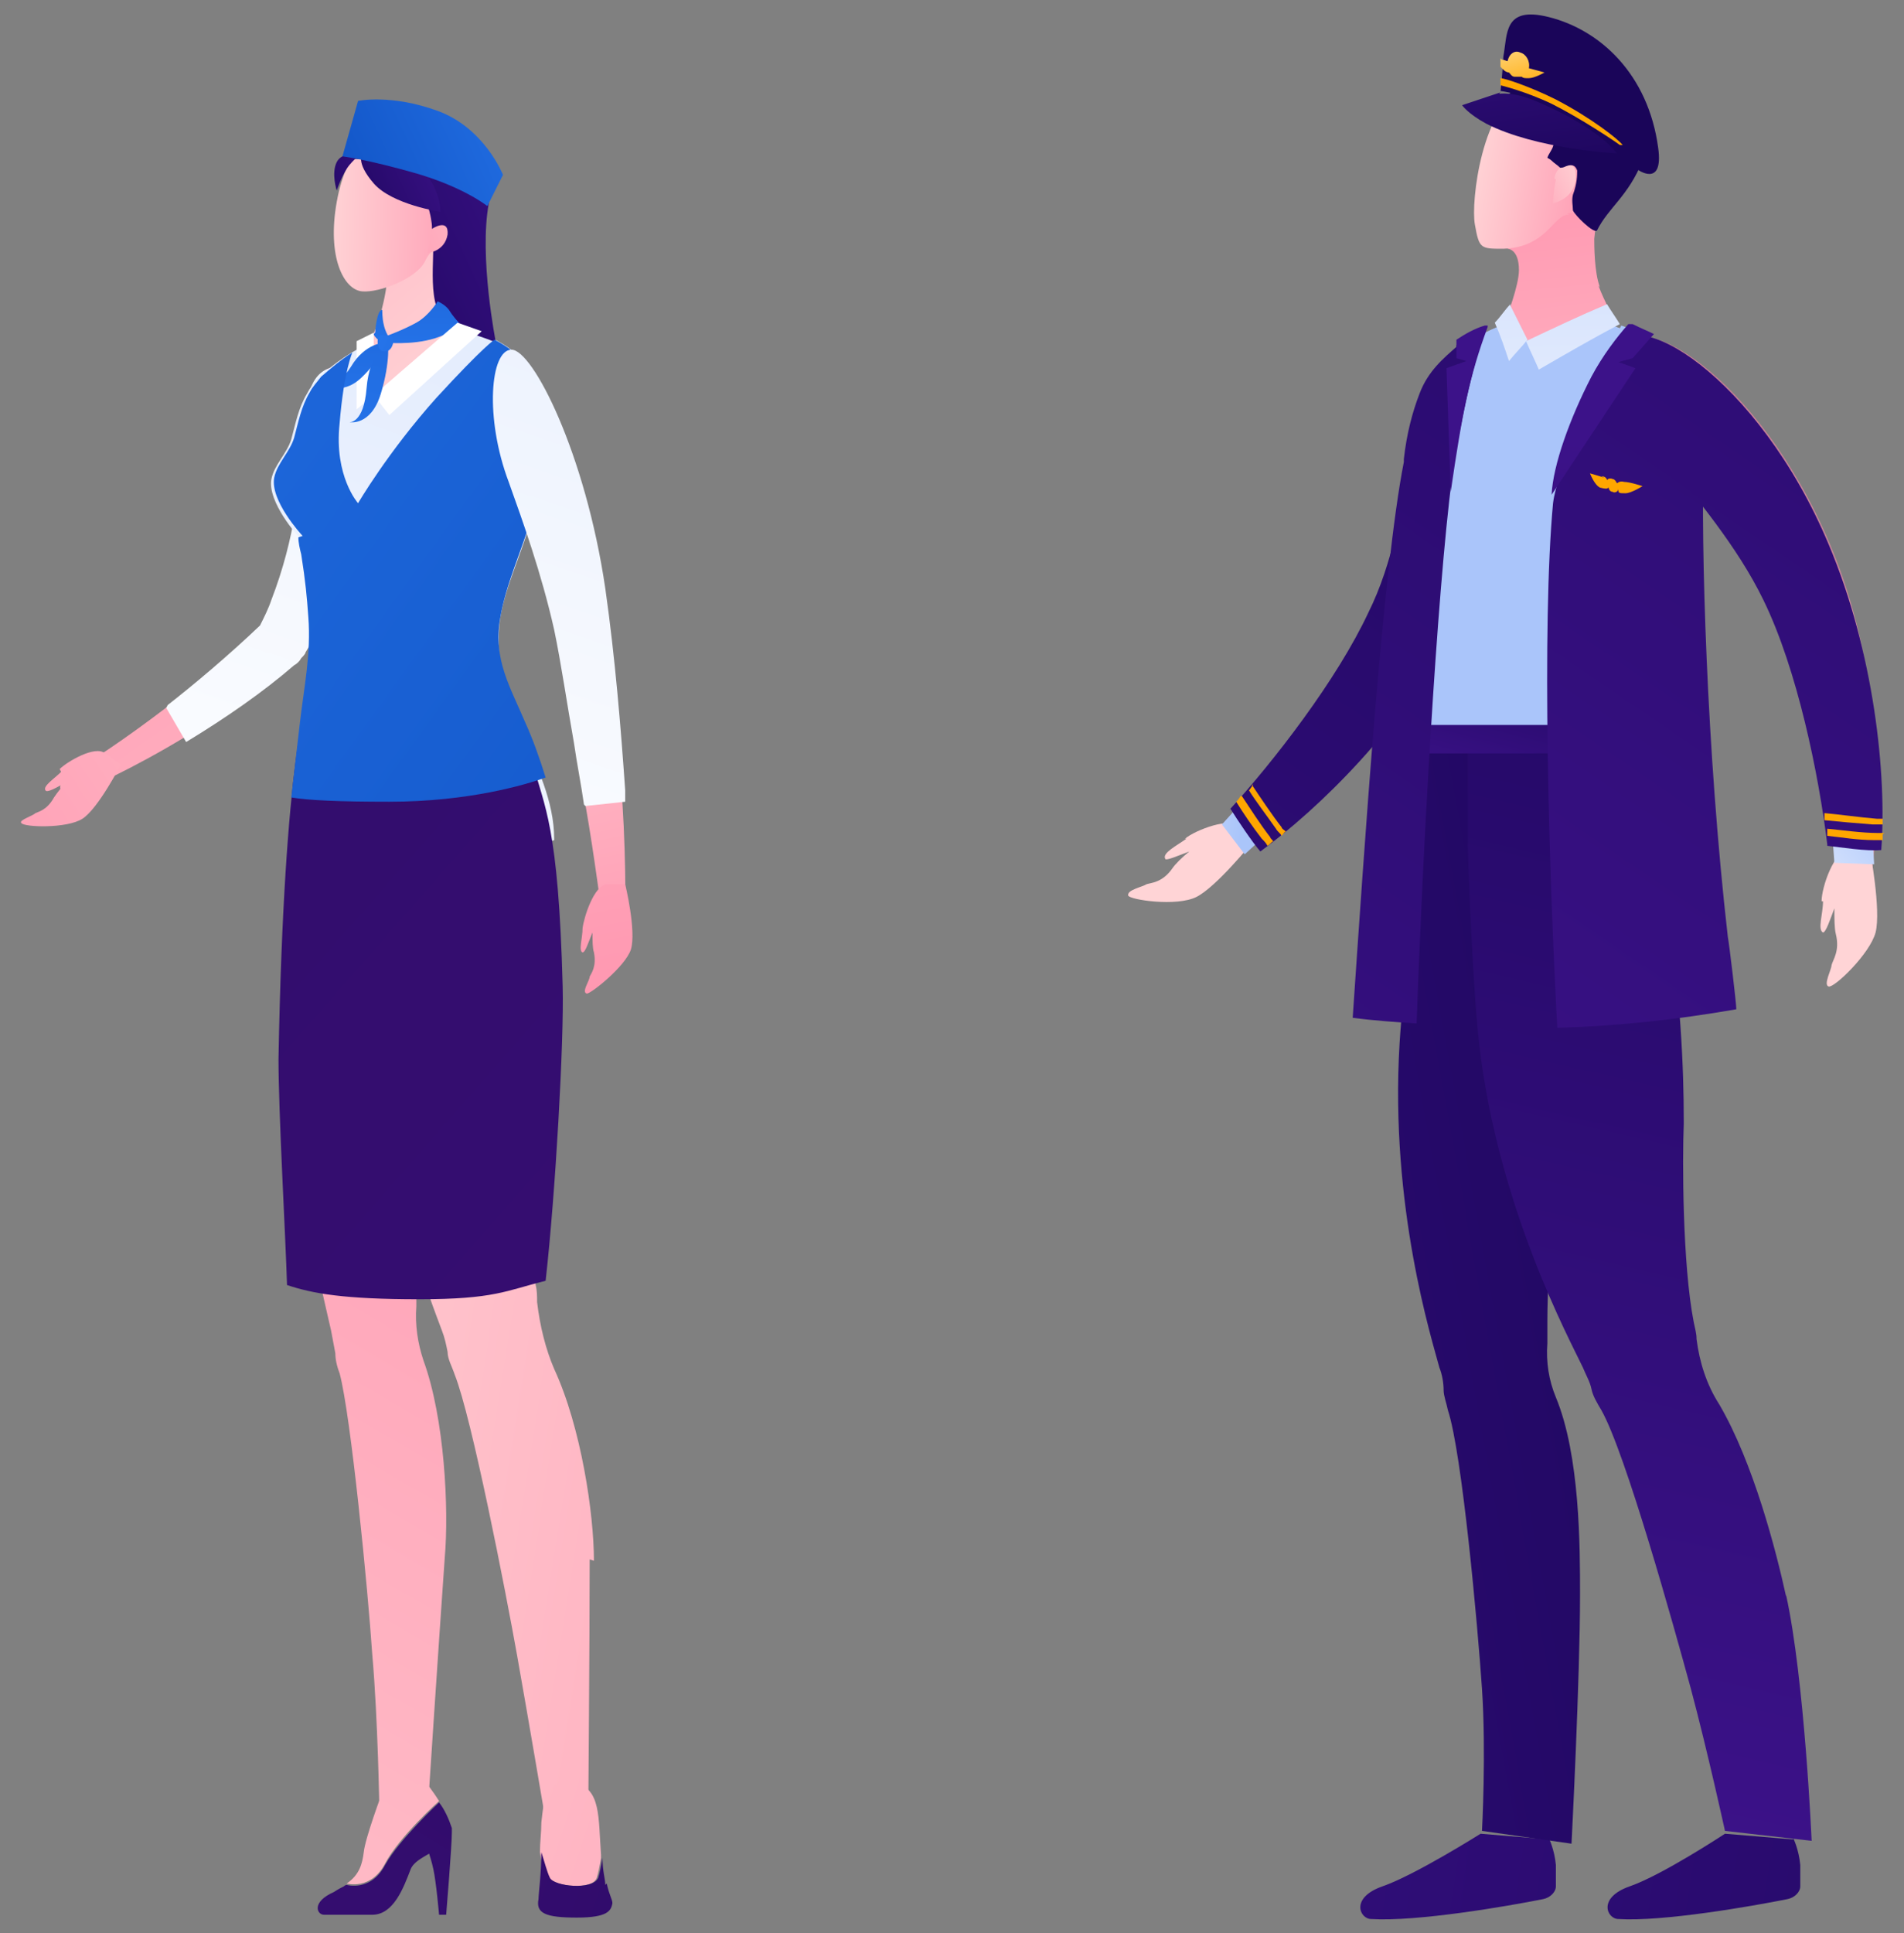 <?xml version="1.0" encoding="UTF-8"?>
<svg id="_レイヤー_1" data-name="レイヤー_1" xmlns="http://www.w3.org/2000/svg" width="134" height="136" xmlns:xlink="http://www.w3.org/1999/xlink" version="1.1" viewBox="0 0 134 136">
  <rect x="0" y="0" width="134" height="136" fill="#808080" stroke="none"/>
  <!-- Generator: Adobe Illustrator 29.3.1, SVG Export Plug-In . SVG Version: 2.1.0 Build 151)  -->
  <defs>
    <style>
      .st0 {
        fill: url(#linear-gradient2);
      }

      .st1 {
        fill: url(#linear-gradient1);
      }

      .st2 {
        fill: url(#linear-gradient9);
      }

      .st3 {
        fill: url(#linear-gradient3);
      }

      .st4 {
        fill: url(#linear-gradient6);
      }

      .st5 {
        fill: url(#linear-gradient8);
      }

      .st6 {
        fill: url(#linear-gradient7);
      }

      .st7 {
        fill: url(#linear-gradient5);
      }

      .st8 {
        fill: url(#linear-gradient4);
      }

      .st9 {
        fill: url(#linear-gradient31);
      }

      .st10 {
        fill: url(#linear-gradient30);
      }

      .st11 {
        fill: url(#linear-gradient38);
      }

      .st12 {
        fill: url(#linear-gradient32);
      }

      .st13 {
        fill: url(#linear-gradient61);
      }

      .st14 {
        fill: url(#linear-gradient60);
      }

      .st15 {
        fill: url(#linear-gradient39);
      }

      .st16 {
        fill: url(#linear-gradient34);
      }

      .st17 {
        fill: url(#linear-gradient37);
      }

      .st18 {
        fill: url(#linear-gradient35);
      }

      .st19 {
        fill: url(#linear-gradient33);
      }

      .st20 {
        fill: url(#linear-gradient36);
      }

      .st21 {
        fill: url(#linear-gradient40);
      }

      .st22 {
        fill: url(#linear-gradient41);
      }

      .st23 {
        fill: url(#linear-gradient42);
      }

      .st24 {
        fill: url(#linear-gradient46);
      }

      .st25 {
        fill: url(#linear-gradient48);
      }

      .st26 {
        fill: url(#linear-gradient43);
      }

      .st27 {
        fill: url(#linear-gradient44);
      }

      .st28 {
        fill: url(#linear-gradient47);
      }

      .st29 {
        fill: url(#linear-gradient45);
      }

      .st30 {
        fill: url(#linear-gradient49);
      }

      .st31 {
        fill: url(#linear-gradient50);
      }

      .st32 {
        fill: url(#linear-gradient51);
      }

      .st33 {
        fill: url(#linear-gradient52);
      }

      .st34 {
        fill: url(#linear-gradient59);
      }

      .st35 {
        fill: url(#linear-gradient53);
      }

      .st36 {
        fill: url(#linear-gradient56);
      }

      .st37 {
        fill: url(#linear-gradient54);
      }

      .st38 {
        fill: url(#linear-gradient57);
      }

      .st39 {
        fill: url(#linear-gradient55);
      }

      .st40 {
        fill: url(#linear-gradient58);
      }

      .st41 {
        fill: url(#linear-gradient28);
      }

      .st42 {
        fill: url(#linear-gradient29);
      }

      .st43 {
        fill: url(#linear-gradient18);
      }

      .st44 {
        fill: url(#linear-gradient13);
      }

      .st45 {
        fill: url(#linear-gradient12);
      }

      .st46 {
        fill: url(#linear-gradient15);
      }

      .st47 {
        fill: url(#linear-gradient16);
      }

      .st48 {
        fill: url(#linear-gradient11);
      }

      .st49 {
        fill: url(#linear-gradient10);
      }

      .st50 {
        fill: url(#linear-gradient17);
      }

      .st51 {
        fill: url(#linear-gradient14);
      }

      .st52 {
        fill: url(#linear-gradient19);
      }

      .st53 {
        fill: url(#linear-gradient23);
      }

      .st54 {
        fill: url(#linear-gradient22);
      }

      .st55 {
        fill: url(#linear-gradient24);
      }

      .st56 {
        fill: url(#linear-gradient25);
      }

      .st57 {
        fill: url(#linear-gradient21);
      }

      .st58 {
        fill: url(#linear-gradient20);
      }

      .st59 {
        fill: url(#linear-gradient27);
      }

      .st60 {
        fill: url(#linear-gradient26);
      }

      .st61 {
        fill: url(#linear-gradient);
      }
    </style>
    <linearGradient id="linear-gradient" x1="-5742.4" y1="2202" x2="-5716.1" y2="2098.7" gradientTransform="translate(6209.5 459.8) rotate(24.6)" gradientUnits="userSpaceOnUse">
      <stop offset="0" stop-color="#ce97a5"/>
      <stop offset="1" stop-color="#bb6280"/>
    </linearGradient>
    <linearGradient id="linear-gradient1" x1="-5518.7" y1="1266.4" x2="-5607.9" y2="1468.3" gradientTransform="translate(6374.7 141.5) rotate(12.6) scale(1.1 1) skewX(-12.9)" gradientUnits="userSpaceOnUse">
      <stop offset="0" stop-color="#ffd4d6"/>
      <stop offset="1" stop-color="#ff86a6"/>
    </linearGradient>
    <linearGradient id="linear-gradient2" x1="-3608.6" y1="5364" x2="-3600.3" y2="5359.9" gradientTransform="translate(6134.4 -2200.8) rotate(35.6)" gradientUnits="userSpaceOnUse">
      <stop offset="0" stop-color="#e7eefe"/>
      <stop offset="1" stop-color="#aac5fa"/>
    </linearGradient>
    <linearGradient id="linear-gradient3" x1="-6915.3" y1="134.4" x2="-6807.5" y2="-23.7" gradientTransform="translate(6949.5)" gradientUnits="userSpaceOnUse">
      <stop offset="0" stop-color="#3c1289"/>
      <stop offset="1" stop-color="#1a0559"/>
    </linearGradient>
    <linearGradient id="linear-gradient4" x1="10537.2" y1="826.1" x2="10570" y2="747.4" gradientTransform="translate(12303.5 -1.5) rotate(-176.5) scale(1.2 -1) skewX(-7.7)" xlink:href="#linear-gradient1"/>
    <linearGradient id="linear-gradient5" x1="10548.4" y1="494.8" x2="10535.4" y2="573.8" gradientTransform="translate(12295 137.4) rotate(-176.5) scale(1.2 -1.1) skewX(-7.7)" xlink:href="#linear-gradient2"/>
    <linearGradient id="linear-gradient6" x1="-13854.9" y1="53.2" x2="-13860.8" y2="1.2" gradientTransform="translate(13968.4)" xlink:href="#linear-gradient1"/>
    <linearGradient id="linear-gradient7" x1="-13861.9" y1="31.2" x2="-13862.6" y2="-16" gradientTransform="translate(13968.4)" xlink:href="#linear-gradient2"/>
    <linearGradient id="linear-gradient8" x1="-13857.5" y1="31.3" x2="-13858.1" y2="-13" gradientTransform="translate(13968.4)" xlink:href="#linear-gradient2"/>
    <linearGradient id="linear-gradient9" x1="-13864.6" y1="10.9" x2="-13853" y2="12.8" gradientTransform="translate(13968.4)" xlink:href="#linear-gradient1"/>
    <linearGradient id="linear-gradient10" x1="11709.3" y1="11.9" x2="11716.2" y2="15.5" gradientTransform="translate(11821) rotate(-180) scale(1 -1)" xlink:href="#linear-gradient1"/>
    <linearGradient id="linear-gradient11" x1="-741.5" y1="25.1" x2="-752.4" y2="13" gradientTransform="translate(867.2)" xlink:href="#linear-gradient3"/>
    <linearGradient id="linear-gradient12" x1="-6921.7" y1="117.8" x2="-6744.5" y2="145.4" xlink:href="#linear-gradient3"/>
    <linearGradient id="linear-gradient13" x1="-6922.1" y1="120.4" x2="-6744.9" y2="148" xlink:href="#linear-gradient3"/>
    <linearGradient id="linear-gradient14" x1="-6922" y1="104.9" x2="-6811.1" y2="84.9" xlink:href="#linear-gradient3"/>
    <linearGradient id="linear-gradient15" x1="-6842.9" y1="128.7" x2="-6816.7" y2="15.1" xlink:href="#linear-gradient3"/>
    <linearGradient id="linear-gradient16" x1="-6843.4" y1="56.4" x2="-6840.1" y2="43.3" xlink:href="#linear-gradient3"/>
    <linearGradient id="linear-gradient17" x1="-6889.7" y1="108.5" x2="-6781.8" y2="-49.8" xlink:href="#linear-gradient3"/>
    <linearGradient id="linear-gradient18" x1="-6862.2" y1="93.2" x2="-6754.2" y2="-65" xlink:href="#linear-gradient3"/>
    <linearGradient id="linear-gradient19" x1="-6846.5" y1="30.4" x2="-6849.8" y2="86.6" xlink:href="#linear-gradient3"/>
    <linearGradient id="linear-gradient20" x1="-7630" y1="-6355.5" x2="-7602.4" y2="-6464.2" gradientTransform="translate(9756 2528.8) rotate(-25.5)" xlink:href="#linear-gradient"/>
    <linearGradient id="linear-gradient21" x1="-7602.4" y1="-7565.8" x2="-7696.5" y2="-7353" gradientTransform="translate(9617.9 2197.4) rotate(-37.5) scale(1.1 1) skewX(-12.9)" xlink:href="#linear-gradient1"/>
    <linearGradient id="linear-gradient22" x1="-7094.1" y1="-2677" x2="-7085.3" y2="-2681.2" gradientTransform="translate(7665.4 879.7) rotate(-14.5)" xlink:href="#linear-gradient2"/>
    <linearGradient id="linear-gradient23" x1="-6861.7" y1="93.9" x2="-6753.4" y2="-64.8" xlink:href="#linear-gradient3"/>
    <linearGradient id="linear-gradient24" x1="-6836.7" y1="31" x2="-6840" y2="87.2" xlink:href="#linear-gradient3"/>
    <linearGradient id="linear-gradient25" x1="659.9" y1="51" x2="658.6" y2="56" gradientTransform="translate(788.4) rotate(-180) scale(1 -1)" gradientUnits="userSpaceOnUse">
      <stop offset="0" stop-color="#ffecb6"/>
      <stop offset="1" stop-color="#ffa600"/>
    </linearGradient>
    <linearGradient id="linear-gradient26" x1="660.1" y1="49.6" x2="658.7" y2="54.8" xlink:href="#linear-gradient25"/>
    <linearGradient id="linear-gradient27" x1="704.4" y1="41.3" x2="701.7" y2="51.8" xlink:href="#linear-gradient25"/>
    <linearGradient id="linear-gradient28" x1="703.9" y1="39.6" x2="701" y2="50.7" xlink:href="#linear-gradient25"/>
    <linearGradient id="linear-gradient29" x1="-249.9" y1="481.8" x2="-254.9" y2="501" gradientTransform="translate(563.8 -362.4) rotate(22.1) scale(1.1 1)" xlink:href="#linear-gradient3"/>
    <linearGradient id="linear-gradient30" x1="-760.6" y1="-3.3" x2="-758.1" y2="14.1" gradientTransform="translate(867.2)" xlink:href="#linear-gradient3"/>
    <linearGradient id="linear-gradient31" x1="581.2" y1="178.6" x2="577" y2="194.5" gradientTransform="translate(706.9 -114.8) rotate(-172.1) scale(1 -1)" xlink:href="#linear-gradient25"/>
    <linearGradient id="linear-gradient32" x1="1680.4" y1="99.5" x2="1678.9" y2="105.2" gradientTransform="translate(1258.9 188.7) rotate(-168.3) scale(.7 -.8)" xlink:href="#linear-gradient25"/>
    <linearGradient id="linear-gradient33" x1="682.3" y1="1.2" x2="680.8" y2="6.9" xlink:href="#linear-gradient25"/>
    <linearGradient id="linear-gradient34" x1="-20522.6" y1="84.5" x2="-20571.9" y2="14.7" gradientTransform="translate(20568.8) skewX(-1)" xlink:href="#linear-gradient1"/>
    <linearGradient id="linear-gradient35" x1="10.5" y1="66.9" x2="68.6" y2="-103.9" gradientUnits="userSpaceOnUse">
      <stop offset="0" stop-color="#fff"/>
      <stop offset="1" stop-color="#bfd3fb"/>
    </linearGradient>
    <linearGradient id="linear-gradient36" x1="18192.2" y1="32" x2="18255.1" y2="74.3" gradientTransform="translate(18233.1) rotate(-180) scale(1 -1)" xlink:href="#linear-gradient1"/>
    <linearGradient id="linear-gradient37" x1="-26805.8" y1="174.3" x2="-26714.2" y2="22.2" gradientTransform="translate(26775.6) skewX(2.7)" xlink:href="#linear-gradient1"/>
    <linearGradient id="linear-gradient38" x1="-26786.2" y1="83.4" x2="-26679.1" y2="100.3" gradientTransform="translate(26792.2)" xlink:href="#linear-gradient1"/>
    <linearGradient id="linear-gradient39" x1="11.8" y1="96.5" x2="69.9" y2="-74.4" xlink:href="#linear-gradient35"/>
    <linearGradient id="linear-gradient40" x1="-26445.6" y1="210.3" x2="-26931.5" y2="-199.2" gradientTransform="translate(26642.9) skewX(-2)" gradientUnits="userSpaceOnUse">
      <stop offset="0" stop-color="#3f117e"/>
      <stop offset="1" stop-color="#1e0552"/>
    </linearGradient>
    <linearGradient id="linear-gradient41" x1="23717.8" y1="-1880.1" x2="23747.7" y2="-1919.2" gradientTransform="translate(23795.7 1287.2) rotate(178.1) scale(1 -1.1) skewX(1.1)" xlink:href="#linear-gradient1"/>
    <linearGradient id="linear-gradient42" x1="-26687.1" y1="14.6" x2="-26673.2" y2="14.6" gradientTransform="translate(26710.6) skewX(-1)" xlink:href="#linear-gradient1"/>
    <linearGradient id="linear-gradient43" x1="-26751.5" y1="11.7" x2="-26773" y2="21.5" gradientTransform="translate(26792.2)" xlink:href="#linear-gradient3"/>
    <linearGradient id="linear-gradient44" x1="-2462.4" y1="11" x2="-2472.2" y2="15.4" gradientTransform="translate(2494.8)" xlink:href="#linear-gradient3"/>
    <linearGradient id="linear-gradient45" x1="-2467.3" y1="10.6" x2="-2474.1" y2="13.7" gradientTransform="translate(2494.8)" xlink:href="#linear-gradient3"/>
    <linearGradient id="linear-gradient46" x1="-26790" y1="188.2" x2="-26693.1" y2="27.5" gradientTransform="translate(26775.6) skewX(2.7)" xlink:href="#linear-gradient1"/>
    <linearGradient id="linear-gradient47" x1="-26788.2" y1="189.2" x2="-26691.4" y2="28.7" gradientTransform="translate(26775.6) skewX(2.7)" xlink:href="#linear-gradient40"/>
    <linearGradient id="linear-gradient48" x1="-26888.2" y1="121.5" x2="-26763.9" y2="141.2" gradientTransform="translate(26902.9) skewX(-9.7)" xlink:href="#linear-gradient1"/>
    <linearGradient id="linear-gradient49" x1="-26888.7" y1="125" x2="-26764.5" y2="144.7" gradientTransform="translate(26902.9) skewX(-9.7)" xlink:href="#linear-gradient40"/>
    <linearGradient id="linear-gradient50" x1="-26668.1" y1="10.8" x2="-26690.4" y2="22.4" gradientTransform="translate(26710.6) skewX(-1)" xlink:href="#linear-gradient1"/>
    <linearGradient id="linear-gradient51" x1="-2465.6" y1="25.7" x2="-2465.1" y2="3.5" gradientTransform="translate(2494.8)" gradientUnits="userSpaceOnUse">
      <stop offset="0" stop-color="#2675eb"/>
      <stop offset="1" stop-color="#0744b3"/>
    </linearGradient>
    <linearGradient id="linear-gradient52" x1="-18993.4" y1="-187" x2="-18987.2" y2="-236.7" gradientTransform="translate(-18989.7) rotate(-180) scale(1 -1)" xlink:href="#linear-gradient35"/>
    <linearGradient id="linear-gradient53" x1="-18989" y1="-186.3" x2="-18982.8" y2="-236" gradientTransform="translate(-18989.7) rotate(-180) scale(1 -1)" xlink:href="#linear-gradient35"/>
    <linearGradient id="linear-gradient54" x1="-2469.9" y1="29.1" x2="-2469.3" y2="4.2" xlink:href="#linear-gradient51"/>
    <linearGradient id="linear-gradient55" x1="-2630.9" y1="285.3" x2="-2629.9" y2="238.6" gradientTransform="translate(2666.5 190.2) rotate(9.6)" xlink:href="#linear-gradient51"/>
    <linearGradient id="linear-gradient56" x1="-2468.5" y1="23.6" x2="-2450.4" y2="32.7" xlink:href="#linear-gradient51"/>
    <linearGradient id="linear-gradient57" x1="-2521.1" y1="1" x2="-2382.6" y2="100.9" xlink:href="#linear-gradient51"/>
    <linearGradient id="linear-gradient58" x1="-2456.6" y1="34.6" x2="-2446.7" y2="80.2" gradientTransform="translate(2494.8)" xlink:href="#linear-gradient1"/>
    <linearGradient id="linear-gradient59" x1="28.5" y1="73.1" x2="86.6" y2="-98" xlink:href="#linear-gradient35"/>
    <linearGradient id="linear-gradient60" x1="-26756.6" y1="441.2" x2="-26739.7" y2="518.9" gradientTransform="translate(26791.6 82.1) rotate(1.1)" xlink:href="#linear-gradient1"/>
    <linearGradient id="linear-gradient61" x1="-2454.9" y1="6.2" x2="-2479.3" y2="17.3" xlink:href="#linear-gradient51"/>
  </defs>
  <g>
    <path class="st61" d="M83.5,60.3c.3-.2,1-.8,1.9-1.7,3.1-3,8.7-10,11.3-15.5,3.5-7,2.3-16.9,5.8-18.4,3.4-1.6,5,8.2-.6,19.2-4.1,8.1-11.2,13.9-15.2,16.5-1.4.9-2.4,1.5-2.8,1.6-1.5.6-2-.7-.4-1.8Z"/>
    <path class="st1" d="M83.5,59c-.7.5-1.7,1-1.5,1.4,0,.2.9-.2,1.7-.5-.5.4-1,.9-1.2,1.2-.7,1-1.5,1-1.8,1.1-.3.2-1.4.4-1.3.8.1.3,3.4.8,4.8.1,1.4-.7,3.9-3.8,3.9-3.8-.3-.4-.6-.7-.9-1.1-.5-.8-3.1.2-3.8.8Z"/>
    <polygon class="st0" points="86 58 86.9 57 88.8 59 87.6 60.1 86 58"/>
    <path class="st3" d="M86.6,56.9c.5.8,1.5,2.3,2.1,3,4.1-3,10.1-8.8,13.6-15.7,5.6-11,3.6-20.9.2-19.3-3.6,1.5-2.7,11.2-6.2,18.2-2.2,4.7-6.6,10.4-9.8,13.9Z"/>
    <path class="st8" d="M99.5,49.6c0-.3,0-1.2,0-1.6-.2-2.1-.3-4.3-.4-6.3,0-1.3-.1-2.7-.2-4-.3-5,.5-8.6,2.2-11.2,2-3.1,5.7-4.6,9.8-4.1.5,0,1.1.2,1.6.3,1,.2,1.5.4,1.5.4,0,0,0,0,0,0,0,0,0,0,0,0,2.8.9,5.5,3.3,5.5,6.2,0,.4,0,.8,0,1.2-.1,1.8-.7,3.9-1.8,6.6-3.1,7.4-4.2,12.7-4.4,13.5-4.6-.3-9.2-.5-13.8-.8Z"/>
    <path class="st7" d="M114.1,22.9c3,1,5.6,3.7,5.5,6.7,0,.4,0,.8,0,1.3-.1,1.8-.7,4-1.8,7-3.4,8.6-4.5,14.4-4.5,14.4-4.7-.3-9.4-.5-14-.8,0,0,0-1.3,0-1.8-.3-3.6-.4-7.3-.6-10.9-.2-4,.1-8.5,2.2-12,2.6-4.2,7.4-5.2,11.5-4.2,1,.2,1.6.5,1.6.5Z"/>
    <path class="st4" d="M112.6,20.2c-.4-1-.4-3-.4-3.4.1-1.1.5-3.2.6-3.1,0,0-2.6-.8-4.1.7,0,0-.2.2-.3.3,0,0-.2.2-.3.3-.6.7-2,2.5-2,2.5,0,0,.8,0,.8,1.5,0,1.1-.9,3.4-.9,3.4,0,0,.1.9,1,1.3.3.2.6.3,1.1.3,0,0,0,0,0,0,2.2.4,4.5-.8,4.9-1,.3-.2.7-.4.7-.4,0,0-.8-1.4-1.2-2.5Z"/>
    <path class="st6" d="M106.3,21.5c.4.8.8,1.6,1.2,2.4-.4.5-.9,1-1.3,1.5-.3-.9-.6-1.8-1-2.7.4-.4.7-.9,1.1-1.3Z"/>
    <path class="st5" d="M113.1,21.4c-1.9.8-3.8,1.7-5.7,2.6.3.7.6,1.3.9,2,1.9-1.1,3.8-2.2,5.7-3.2-.3-.5-.6-.9-.9-1.4Z"/>
    <path class="st2" d="M110.4,15.1c-1.1,0-1.5,2.3-4.6,2.4-1.6,0-1.7,0-2-1.7-.3-1.6.5-8.5,3.6-9.7,3.1-1.2,6.3-.5,7.4,2,1,2.5.3,6.7-4.5,6.9Z"/>
    <path class="st49" d="M109.4,12.6c0-.5.4-.9.8-1,.4,0,.7,0,.7.8,0,1.6-1.6,1.9-1.6,1.9,0-.6.1-1.1.2-1.7Z"/>
    <path class="st48" d="M115.9,9.7c0-.5,0-1-.2-1.5-.1-.5-.3-1-.6-1.3-.3-.4-.6-.8-1-1.1-1.1-.9-2.5-1.4-3.9-1.3-2.1,0-5.1,3-4.7,3.1.2,0,.3,0,.4,0,1.1,0,2.3,0,3,.9.4.5.6,1.1.4,1.8-.1.3-.3.5-.4.8,0,0,0,0,0,0,0,0,.2.1.3.2.2.2.4.3.6.5.1,0,.2,0,.4-.1.5-.2.7,0,.8.3,0,.3,0,.9-.3,1.7-.1.4,0,.8,0,1.1.1.3,1.5,1.7,1.7,1.4.8-1.6,2.2-2.4,3.2-4.9.2-.5.4-1.1.4-1.6Z"/>
    <g>
      <path class="st45" d="M126.2,129.3s.4.8.5,1.9c0,.5,0,1.1,0,1.5,0,.4-.4.8-.9.9-2.5.5-8.8,1.6-11.9,1.4-.8,0-1.5-1.5.8-2.3,2.3-.8,6.7-3.7,6.7-3.7l4.8.4Z"/>
      <path class="st44" d="M109,129.3s.4.8.5,1.9c0,.5,0,1.1,0,1.5,0,.4-.4.8-.9.9-2.5.5-8.9,1.6-12.1,1.4-.8,0-1.5-1.5.8-2.3,2.3-.8,6.9-3.7,6.9-3.7l4.8.4Z"/>
      <path class="st51" d="M108,51.9h-7.6s-1.7,18.2-1.9,21.5c-.7,11.5,2.3,20.9,2.8,22.8,0,0,0,0,0,0,.2.5.3,1.1.3,1.6,0,.4.2.9.3,1.4,1,3,2.1,15.2,2.4,19.6.3,4.5,0,10,0,10l6.3.9s.6-11.6.6-17.5c0-3.4,0-9.8-1.7-13.9-.5-1.2-.7-2.5-.6-3.8,0-.5,0-1,0-1.6,0-4.1.7-11.5,1.2-13.9.2-1.1.9-4.4,1.1-7.9.1-2,.4-4.1.9-6,0,0,0-.2,0-.3,1.2-5.6-2.7-11.4-4.2-13Z"/>
      <path class="st46" d="M125.7,112.3c-.7-3.2-2.3-9.4-4.7-13.5-.9-1.4-1.4-3-1.6-4.6,0-.4-.1-.7-.2-1.2-.8-4.1-.8-11.5-.7-13.9,0,0,0-.2,0-.3,0-3.6-.2-8.8-1.3-16.2-1-6.4-3.6-10.7-3.6-10.7,0,0-.3,0-.3,0h-10s0,5.5,0,7.4c0,1.3.4,11,.8,14.1,1.3,11.5,6.4,20.9,7.3,22.8,0,0,0,0,0,0,.2.5.5,1,.6,1.5.1.5.4,1,.7,1.5,1.7,3,5.1,15.2,6.3,19.6,1.2,4.5,2.4,10,2.4,10l6.1.7s-.5-11.4-1.8-17.3Z"/>
      <rect class="st47" x="100.2" y="51" width="13.9" height="2"/>
    </g>
    <path class="st50" d="M102.5,24.4c-.9.8-2,1.7-2.6,3.3-.5,1.3-.9,2.8-1.1,4.6h0s0,0,0,.2c0,0,0,0,0,0-1.5,7.6-2.8,27.4-3.6,39.1,1.5.2,3,.3,4.5.4.4-11.5,1.4-30,2.5-38.5.3-2,1.1-6.8,2.4-10.5,0,0-1.6.8-2.1,1.3Z"/>
    <path class="st43" d="M121.6,65.9c-1.5-13.1-1.9-27.7-1.7-33.8,0-.4,0-.9,0-1.2,0-.2,0-.3,0-.4,0-.3,0-.5,0-.8,0-3.1-2.2-5.4-4.2-6.2,0,0,0,0,0,0,0,0,0,0,0,0-.8.6-1.6,1.6-2.4,2.9-1.5,2.4-3.7,6.6-4,9-.8,8.6-.3,25.9.3,36.9,4.2-.1,8.6-.6,12.6-1.3,0-.4-.5-4.6-.6-5.1Z"/>
    <path class="st52" d="M104.7,22.9s-.2,0-.2,0c-.7.2-1.4.6-2,1v1.3c0,0,.7.2.7.2l-1.4.5.3,8.7c.8-5.5,1.3-8.1,2.6-11.6,0,0,0,0,0,0Z"/>
    <path class="st58" d="M129.3,64.3c0-.4,0-1.4,0-2.7-.3-4.6-2.1-13.7-4.7-19.6-3.2-7.5-11.9-13.2-10.7-17.1,1-3.8,9.9,1.5,14.9,13.4,3.7,8.7,3.6,18.4,2.9,23.4-.2,1.7-.5,2.9-.6,3.4-.6,1.6-1.9,1.2-1.7-.8Z"/>
    <path class="st57" d="M128.3,63.4c0,.9-.4,2,0,2.2.2,0,.5-.9.8-1.7,0,.7,0,1.4.1,1.8.3,1.2-.2,1.8-.3,2.2,0,.3-.6,1.4-.2,1.5.4.1,2.9-2.3,3.3-3.8.4-1.6-.4-5.8-.4-5.8-.5,0-1,0-1.5,0-1,0-1.9,2.6-1.9,3.6Z"/>
    <polygon class="st54" points="129.1 60.7 129 59.3 131.8 59.1 131.9 60.8 129.1 60.7"/>
    <path class="st53" d="M128.6,59.5c.9.1,2.8.4,3.8.3.4-5.3-.5-13.9-3.7-21.5-5-11.9-14.1-17.3-15-13.5-1.2,3.9,6.7,9.8,10.4,17.4,2.4,4.9,3.9,12.3,4.5,17.2Z"/>
    <path class="st55" d="M113.8,25.5l1.1-.3,1.5-1.7c-.4-.2-.9-.4-1.5-.7,0,0-.2,0-.3,0-.8.9-1.8,2.2-2.6,3.7-1.5,2.9-2.7,6.2-2.8,8.3l5.9-8.9-1.4-.5Z"/>
    <path class="st56" d="M132.5,58.7c0,.2,0,.3,0,.4-.2,0-.4,0-.6,0-1.2,0-2.3-.2-3.3-.3,0-.2,0-.3,0-.5,1.1.1,2.4.3,3.6.3.1,0,.3,0,.4,0Z"/>
    <path class="st60" d="M132.5,57.6c0,.2,0,.3,0,.4-.2,0-.5,0-.7,0-1.3-.1-2.4-.2-3.4-.3,0-.2,0-.3,0-.5,1.1.1,2.5.3,3.7.4.2,0,.3,0,.4,0Z"/>
    <path class="st59" d="M87.4,56c.6.9,1.3,2,2,2.9,0,.1.2.2.2.3-.1,0-.2.2-.4.3-.1-.2-.2-.3-.4-.5-.7-.9-1.3-1.8-1.8-2.6.1-.1.2-.2.3-.4Z"/>
    <path class="st41" d="M88.1,55.2c.6.9,1.4,2.1,2.1,3,0,.1.2.2.3.3-.1,0-.2.2-.3.3-.1-.2-.3-.3-.4-.5-.7-1-1.4-1.9-1.9-2.7.1-.1.2-.3.3-.4Z"/>
    <path class="st42" d="M105.6,6.5s.2-2,.2-2.5c.3-1.6,0-3.6,3.2-2.8,3.6.9,7,4,7.7,9.2.4,2.9-1.5,1.5-1.5,1.5,0,0-2.2-2.2-5.9-4.2-2-1.1-3.7-1.3-3.7-1.3Z"/>
    <path class="st10" d="M105.6,6.5l-2.7.9s.4.6,1.7,1.3c3.5,1.8,9.2,2.1,9.2,2.1,0,0-1.1-1.7-5.5-3.6-1.8-.8-2.8-.6-2.8-.6Z"/>
    <path class="st9" d="M105.6,5.5c.3,0,2.1.6,3.9,1.5,2.5,1.3,4.4,2.8,4.7,3.2,0,0,0,0,0,0h0c0,0-.1,0-.2,0-.4-.3-2.8-1.9-4.8-2.9-1.9-.9-3.6-1.3-3.6-1.3,0,0,0-.2,0-.6Z"/>
    <path class="st12" d="M112.7,33.5c.3,0,.4.2.4.3,0-.1.2-.2.4-.1.1,0,.2.1.3.3,0,0,.2-.2.5-.1.4,0,1.3.3,1.3.3,0,0-.8.5-1.2.5-.4,0-.5,0-.5-.2,0,0,0,0,0-.1,0,.2-.3.3-.4.2-.2,0-.3-.2-.3-.4,0,0,0,0,0,.1-.1.1-.2.1-.6,0-.4-.2-.7-1-.7-1,0,0,.7.2,1,.3Z"/>
    <path class="st19" d="M105.7,4.2c.2,0,.3.1.4.1,0,0,0,0,0,0,.1-.5.5-.8.9-.6.4.1.7.6.6,1.1,0,0,0,0,0,0,.4.1,1.1.3,1.1.3,0,0-.7.4-1.1.4-.3,0-.4,0-.5-.1-.1,0-.3,0-.5,0-.2,0-.3-.2-.4-.3,0,0-.2,0-.4-.2,0,0-.1-.1-.2-.2,0-.2,0-.4,0-.6Z"/>
  </g>
  <g>
    <path class="st16" d="M23.6,25.8c-3.4.5-.8,7.2-4.4,16.4-.2.6-.5,1.2-.8,1.8-2,2-4.4,4-6.6,5.7h0c-3,2.3-5.6,4-6.4,4.4-1.6.9-1.5,2,0,1.6.8-.2,3.9-1.6,7.7-3.9h0c2.4-1.4,5-3.2,7.6-5.4.2-.1.3-.3.5-.5,0-.1.2-.2.2-.4.7-1.2,1.4-2.5,2-3.9,4.2-9.4,2.9-16.3.2-15.9Z"/>
    <path class="st18" d="M11.8,49.6c1.8-1.4,4.3-3.5,6.5-5.6.3-.6.6-1.2.8-1.8,1.7-4.4,2-8.2,2.2-11,.2-3.1.4-5.1,2.3-5.4,0,0,.2,0,.2,0,.6,0,1.1.3,1.5,1,1.4,2.2,1.4,7.9-1.8,15.2-.6,1.3-1.2,2.6-2,3.9,0,.1-.2.3-.3.4-.1.2-.3.4-.5.5-2.2,1.9-4.8,3.7-7.6,5.4l-1.4-2.4Z"/>
    <path class="st20" d="M4.3,54.3c-.5.5-1.3,1-1.1,1.3.1.2.8-.2,1.5-.6-.4.4-.7.8-.9,1.1-.5.9-1.1,1-1.3,1.1-.2.2-1.2.5-1,.7.2.3,3.2.4,4.3-.3,1.1-.7,2.7-3.8,2.7-3.8l-1.1-.8c-.7-.6-2.7.6-3.2,1.1Z"/>
    <path class="st17" d="M28,48.9h-6.2s-1.1,18.4-1.2,21.7c-.3,11.6,2.3,21.1,2.7,23,0,0,0,0,0,0,.1.5.2,1.1.3,1.6,0,.4.1.9.3,1.4.8,3,2,15.3,2.3,19.8.4,4.5.5,11,.5,11h3.4s.8-12.2,1.2-17.8c.3-3.4,0-9.8-1.5-13.9-.4-1.2-.6-2.5-.5-3.8,0-.5,0-1.1,0-1.7-.1-4.2.7-11.6,1-14,.2-1.4,1-7.1.6-11.7.4-.7.6-1.6.8-2.7.9-5.7-2.4-11.5-3.7-13.1Z"/>
    <path class="st11" d="M41.8,109.8c0-3.3-.9-9.4-2.8-13.5-.6-1.4-1-3-1.2-4.7,0-.4,0-.8-.1-1.2-.5-4.2-.3-11.6,0-14,0-1.3.5-6-.1-10.4-.2-1.2,0-2.4.2-3.6,0-.1,0-.3,0-.4,1.3-5.7-2.1-11.5-3.5-13.1h-8.2s-.2,5.5-.3,7.5c0,1.3,0,11.1.1,14.2.7,11.6,4.5,21.1,5.2,23,0,0,0,0,0,0,.2.5.3,1,.4,1.5,0,.5.3,1,.5,1.6,1.2,3,3.6,15.3,4.4,19.8.8,4.5,1.9,11,1.9,11h3.1s.1-12.2.1-17.8Z"/>
    <path class="st15" d="M38.7,59.2s0,0,0,0l-17.4-2.5c0,0-.1,0-.1-.2.2-1.8.3-3.6.6-5.4.4-2.6.1-5.1,0-7.7,0-1.4-.2-2.5-.5-4.4,0-.4-.1-.8-.2-1.2-.1,0-2.3-2.5-2-4.1.2-1,1.1-1.8,1.4-2.8.3-1.1.5-2.2,1.1-3.2.2-.4.5-.8.8-1.1,2.3-2.2,5.3-3.5,8.1-3.5s.8,0,1.2,0c.8,0,1.3.2,1.4.2,2.5.5,5,2.5,5.2,5.4.2,2.6-.3,5.2-.9,7.7-.6,2.4-1.8,4.7-2.2,7.1-.4,2.9.4,5.4,1.5,8,1.1,2.4,2.3,4.9,2.3,7.5,0,0,0,0,0,.1,0,0,0,0,0,0Z"/>
    <path class="st21" d="M38.4,90.1c.7-6.2,1.3-16.9,1.2-20.7-.3-11.4-1.3-12.6-2.1-15.7-.8-3.1-2.1-4.9-2.1-4.9h-13.7c0,.1-1.7,4.1-2.1,25.7,0,3.8.5,12.5.6,15.9,1.8.6,4,1,9.3,1s6.1-.6,8.9-1.3Z"/>
    <path class="st22" d="M31.3,15.8s-.4,1.9-.2,4c.2,2,1.2,3.4,1.2,3.4.2,0-5.9,4.6-5.9,4.6,0,0-.3-2.8-.3-3.5v-.4s.8-1.6,1.1-3.8c.3-2.8-.3-4-.3-4l4.4-.2Z"/>
    <path class="st23" d="M28.3,8.7c5.5,0,5.9,5,4.3,7.2-1.5,2-1.9.9-2.7,2.5-.6,1.2-3.2,2.2-4.4,2.1-1.3-.1-2.5-2.4-1.8-6.3.7-3.9,2.7-5.5,4.7-5.5Z"/>
    <path class="st26" d="M34.4,14.2s0,0,0,0c.1-.6.1-1.2,0-1.8,0-.2,0-.4-.1-.7,0-.2-.1-.3-.2-.5-.4-1.1-1.1-1.8-2.1-2.3,0,0,0,0,0,0h0c-.6-.3-1.3-.5-2-.7-.2,0-.4,0-.7,0-.9-.1-1.7,0-2.4.3-2.2.7-2.3,2.7-2.3,2.7.8-.1,2.3.2,3.5.8,2.1,1,2.3,3.8,2.3,3.9,0,.3,0,.7.1,1,0,0,0,0,0,0,0,2.6-.5,5.6,1.8,6.3,2.3.7,2.6.9,2.6.9,0,0-1.2-6-.5-9.8Z"/>
    <path class="st27" d="M25.5,10.8s-.5.6.8,2.1,4.7,2,4.7,2c0,0,0-2-1.7-3.3-1.7-1.2-3.7-.9-3.7-.9Z"/>
    <path class="st29" d="M23.7,13.4s-.4-1.2,0-2,1.8-.6,1.8-.6c0,0-.4.2-.9.8-.5.6-.9,1.8-.9,1.8Z"/>
    <path class="st24" d="M29.9,125.4l-3,.7s-1.2,3.2-1.3,4.2c-.1.8-.3,1.6-1.2,2.2h0s1.7.5,2.7-1.4c1-1.9,3.8-4.4,3.8-4.4-.5-.8-1-1.4-1-1.4Z"/>
    <path class="st28" d="M31.8,128.8c0,0,0-.1,0-.2-.2-.6-.5-1.3-.9-1.8,0,0-2.8,2.6-3.8,4.4-1,1.9-2.7,1.4-2.7,1.4h0c0,0-.1,0-.2.1-.2.1-.4.2-.7.4-1.6.7-1.2,1.6-.7,1.6h3.4c1.5,0,2.2-1.9,2.7-3.2.2-.5.8-.8,1.3-1.1h0s.2.6.3,1.1c.2.9.4,3.2.4,3.2h.5s.4-4.8.4-5.8c0,0,0,0,0,0Z"/>
    <g>
      <path class="st25" d="M42,132.1c.1-.3.2-.8.3-1.4,0,0,0-.1,0-.2-.2-2.7,0-4.6-1.8-5.1-.9-.3-1.7.1-2.1.9-.1.2-.2,1-.3,1.9,0,.7-.1,1.4-.1,2.1.1.6.3,1.4.6,1.8.4.6,3.1.9,3.4,0Z"/>
      <path class="st30" d="M42.6,132.6c0-.4-.2-1-.2-1.9-.1.6-.2,1.1-.3,1.4-.4.9-3.1.6-3.4,0-.2-.4-.4-1.2-.6-1.8,0,1.5-.2,2.9-.2,3.3-.2,1,.5,1.3,2.7,1.3s2.4-.5,2.5-1c0-.3-.2-.5-.4-1.4Z"/>
    </g>
    <path class="st31" d="M30.4,16.1s1.2-.8,1.1.4c-.2,1.2-1.4,1.3-1.4,1.3l.3-1.7Z"/>
    <path class="st32" d="M26.3,23.5s0,.1.2.3c.3.3.6.3.6.3,0,0,1.9.2,3.5-.3,1.6-.5,1.7-1.1,1.7-1.1,0,0-.4-.4-.7-.9-.3-.4-.8-.6-.8-.6,0,0-.6,1-1.5,1.5-.9.5-2,.9-2,.9,0,0-.2-.3-.3-.8-.1-.4-.1-1-.1-1-.4,0-.5,1.6-.5,1.6Z"/>
    <g>
      <polygon class="st33" points="26.3 27.8 32.2 22.7 33.9 23.3 27.4 29.2 26.3 27.8"/>
      <polygon class="st35" points="26.3 27.8 26.3 23.4 25.1 24 25.1 28.8 26.3 27.8"/>
    </g>
    <path class="st37" d="M27.1,24.1s-1.4,0-2.4,1.7c-1.1,1.7-1.9,1.2-1.9,1.2,0,0,1.2.9,2.6-.4,1.4-1.3,1.7-2.5,1.7-2.5Z"/>
    <path class="st39" d="M27.3,24s-1.3.8-1.5,3.3c-.2,2.5-1.2,2.4-1.2,2.4,0,0,1.5.3,2.2-2,.7-2.3.5-3.7.5-3.7Z"/>
    <path class="st36" d="M27.1,23.6s.7-.1.6.4c-.1.5-.3.8-.8.7-.4-.1-.5-1.3.1-1.1Z"/>
    <path class="st38" d="M21,37.8c0,.4.1.8.2,1.2.3,1.9.4,3,.5,4.4.2,2.6-.3,4.9-.6,7.5-.2,1.7-.4,3.5-.6,5.2,1.2.2,3.3.3,6.9.3,5.6,0,9.6-1.2,11-1.7-.4-1.3-.9-2.7-1.4-3.8-1.1-2.6-2.3-4.5-1.8-7.4.4-2.4,1.5-4.7,2.2-7.1.7-2.5,1.1-5.1.9-7.7-.1-2.2-1.7-3.9-3.5-4.8h0s-.7.4-4.1,4.1c-3.4,3.8-5.5,7.4-5.5,7.4,0,0-1.7-1.9-1.3-5.6.3-3.7.9-5,.9-5-.8.5-1.5,1.1-2.2,1.7-.3.4-.6.7-.8,1.1-.6,1-.8,2.1-1.1,3.2-.3,1-1.2,1.8-1.4,2.8-.3,1.6,1.9,4,2,4.1Z"/>
    <path class="st40" d="M43.8,56.4c-.2-3.5-.5-7.5-1-11.6-.2-1.4-1.8-2.1-2.9-1.2h0c-.5.4-.7,1.1-.6,1.7.7,3.5,1.3,7.6,1.9,11.3.7,4,1.1,7.5,1.3,8.5.2,2.1,1.4,2.4,1.5.7,0-.9.1-4.7-.2-9.4Z"/>
    <path class="st34" d="M41.1,56.6c-.2-1.4-.5-2.9-.7-4.3-.5-2.8-.9-5.6-1.4-8-.9-4-2.2-7.6-3.2-10.4-1.7-4.5-1.3-9.3.2-9.3s5.2,7.3,6.6,16.8c.7,4.9,1.1,9.9,1.4,14.2v.8c0,0-2.8.3-2.8.3h0Z"/>
    <path class="st14" d="M41,65.3c0,.7-.3,1.6,0,1.7.2,0,.4-.7.7-1.4,0,.6,0,1.1.1,1.4.2,1-.2,1.5-.3,1.7,0,.3-.6,1.1-.2,1.2.3,0,2.7-1.9,3.1-3.1.4-1.3-.4-4.6-.4-4.6h-1.3c-.9.1-1.6,2.3-1.7,3.1Z"/>
    <path class="st13" d="M24.1,11l1.1-3.9s2.3-.5,5.6.7c3.3,1.2,4.6,4.5,4.6,4.5l-1.1,2.2s-1.6-1.3-5-2.3c-3.5-1-5.2-1.2-5.2-1.2Z"/>
  </g>
</svg>